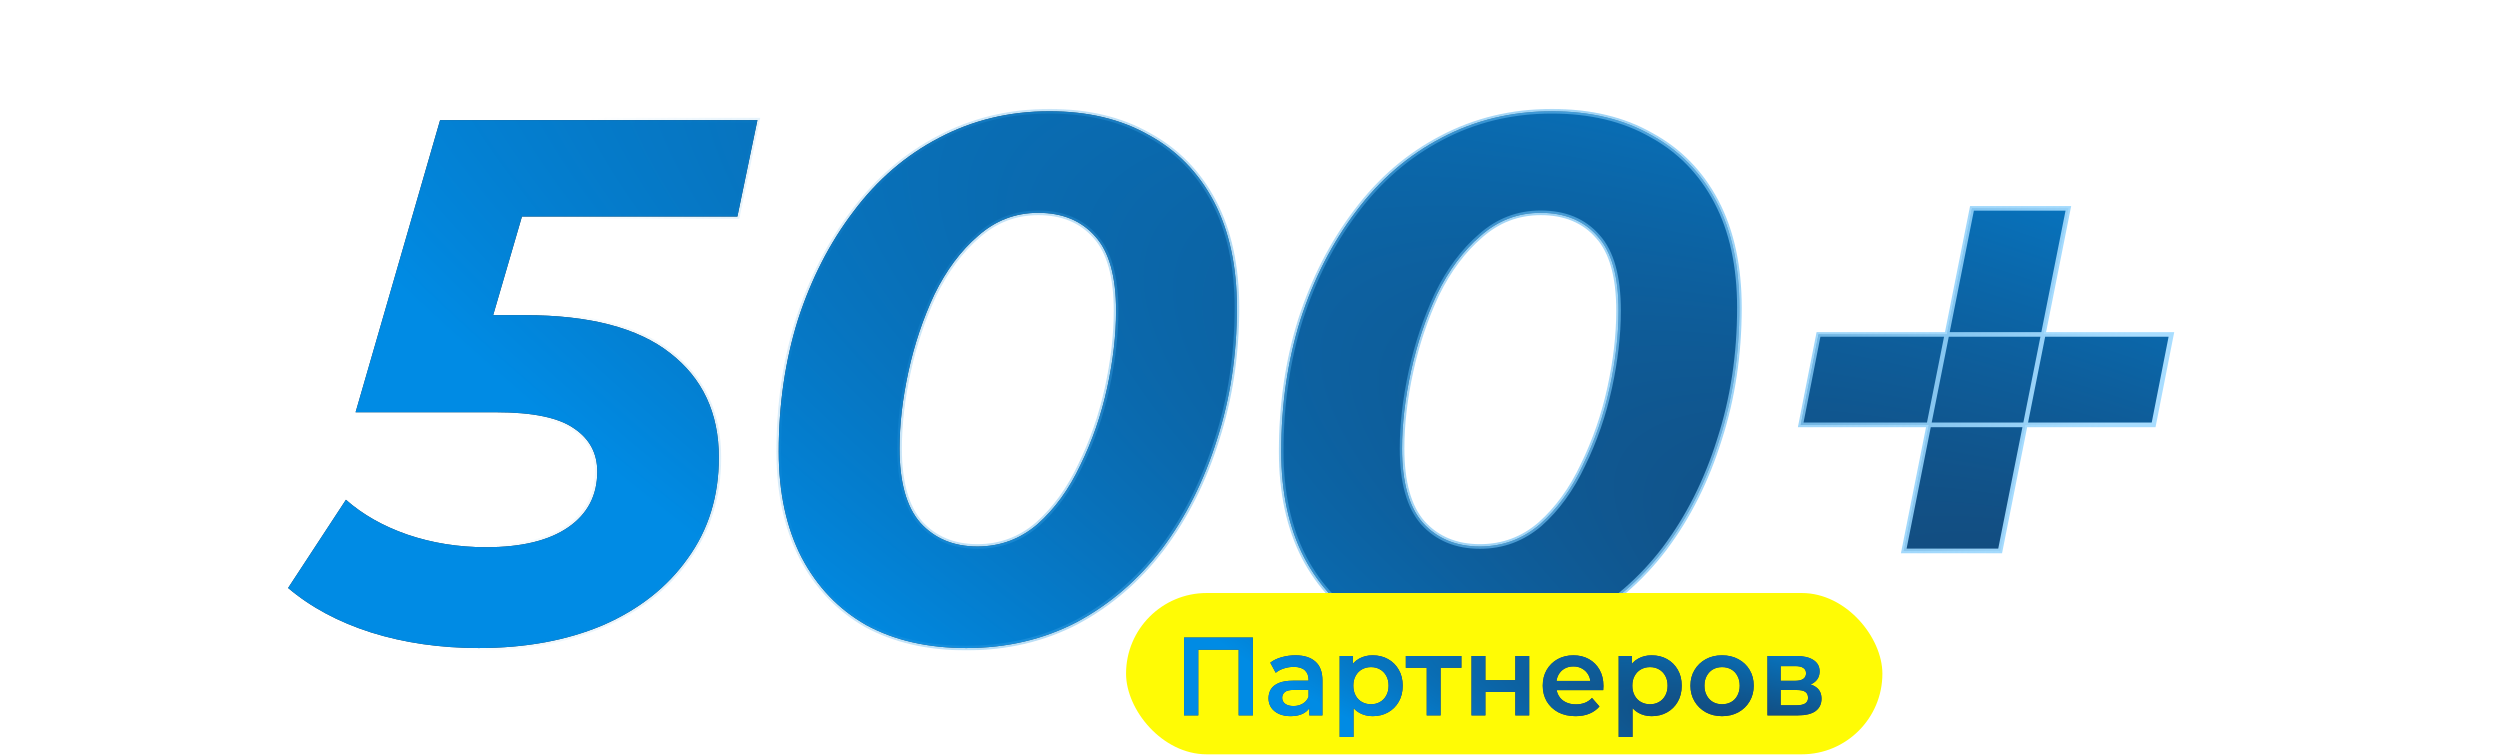 <?xml version="1.0" encoding="UTF-8"?> <svg xmlns="http://www.w3.org/2000/svg" width="1079" height="326" viewBox="0 0 1079 326" fill="none"><mask id="path-1-outside-1_7113_729" maskUnits="userSpaceOnUse" x="123" y="46.857" width="816" height="234" fill="black"><rect fill="white" x="123" y="46.857" width="816" height="234"></rect><path d="M206.583 279.697C189.943 279.697 174.476 277.457 160.183 272.977C146.103 268.497 134.156 262.097 124.342 253.777L149.303 215.697C156.556 222.097 165.409 227.111 175.863 230.737C186.529 234.364 197.836 236.177 209.783 236.177C225.143 236.177 236.983 233.297 245.303 227.537C253.623 221.777 257.783 213.777 257.783 203.537C257.783 195.644 254.476 189.457 247.863 184.977C241.249 180.284 230.049 177.937 214.263 177.937H153.463L189.943 51.857H326.903L318.263 93.457H200.183L232.183 69.777L205.943 159.697L183.543 136.017H226.423C254.369 136.017 275.276 141.457 289.143 152.337C303.223 163.217 310.263 178.257 310.263 197.457C310.263 214.097 305.783 228.604 296.823 240.977C288.076 253.351 275.916 262.951 260.343 269.777C244.769 276.391 226.849 279.697 206.583 279.697ZM417.055 279.697C400.415 279.697 386.015 276.391 373.855 269.777C361.908 262.951 352.628 253.244 346.015 240.657C339.402 227.857 336.095 212.604 336.095 194.897C336.095 174.631 338.868 155.644 344.415 137.937C350.175 120.231 358.175 104.657 368.415 91.217C378.655 77.564 390.922 67.004 405.215 59.537C419.722 51.857 435.615 48.017 452.895 48.017C469.535 48.017 483.828 51.431 495.775 58.257C507.935 64.871 517.322 74.471 523.935 87.057C530.548 99.644 533.855 114.897 533.855 132.817C533.855 153.084 530.975 172.071 525.215 189.777C519.668 207.484 511.775 223.164 501.535 236.817C491.295 250.257 479.028 260.817 464.735 268.497C450.442 275.964 434.548 279.697 417.055 279.697ZM421.855 235.857C431.668 235.857 440.308 232.657 447.775 226.257C455.242 219.644 461.428 211.111 466.335 200.657C471.455 190.204 475.295 179.111 477.855 167.377C480.415 155.644 481.695 144.551 481.695 134.097C481.695 119.377 478.708 108.711 472.735 102.097C466.762 95.271 458.548 91.857 448.095 91.857C438.282 91.857 429.642 95.164 422.175 101.777C414.708 108.177 408.415 116.604 403.295 127.057C398.388 137.511 394.655 148.604 392.095 160.337C389.535 172.071 388.255 183.164 388.255 193.617C388.255 208.124 391.242 218.791 397.215 225.617C403.402 232.444 411.615 235.857 421.855 235.857ZM633.93 279.697C617.29 279.697 602.89 276.391 590.73 269.777C578.783 262.951 569.503 253.244 562.89 240.657C556.277 227.857 552.97 212.604 552.97 194.897C552.97 174.631 555.743 155.644 561.29 137.937C567.05 120.231 575.05 104.657 585.29 91.217C595.53 77.564 607.797 67.004 622.09 59.537C636.597 51.857 652.49 48.017 669.77 48.017C686.41 48.017 700.703 51.431 712.65 58.257C724.81 64.871 734.197 74.471 740.81 87.057C747.423 99.644 750.73 114.897 750.73 132.817C750.73 153.084 747.85 172.071 742.09 189.777C736.543 207.484 728.65 223.164 718.41 236.817C708.17 250.257 695.903 260.817 681.61 268.497C667.317 275.964 651.423 279.697 633.93 279.697ZM638.73 235.857C648.543 235.857 657.183 232.657 664.65 226.257C672.117 219.644 678.303 211.111 683.21 200.657C688.33 190.204 692.17 179.111 694.73 167.377C697.29 155.644 698.57 144.551 698.57 134.097C698.57 119.377 695.583 108.711 689.61 102.097C683.637 95.271 675.423 91.857 664.97 91.857C655.157 91.857 646.517 95.164 639.05 101.777C631.583 108.177 625.29 116.604 620.17 127.057C615.263 137.511 611.53 148.604 608.97 160.337C606.41 172.071 605.13 183.164 605.13 193.617C605.13 208.124 608.117 218.791 614.09 225.617C620.277 232.444 628.49 235.857 638.73 235.857ZM821.663 237.777L851.103 89.937H892.703L863.263 237.777H821.663ZM777.182 183.377L784.863 144.337H937.183L929.503 183.377H777.182Z"></path></mask><path d="M206.583 279.697C189.943 279.697 174.476 277.457 160.183 272.977C146.103 268.497 134.156 262.097 124.342 253.777L149.303 215.697C156.556 222.097 165.409 227.111 175.863 230.737C186.529 234.364 197.836 236.177 209.783 236.177C225.143 236.177 236.983 233.297 245.303 227.537C253.623 221.777 257.783 213.777 257.783 203.537C257.783 195.644 254.476 189.457 247.863 184.977C241.249 180.284 230.049 177.937 214.263 177.937H153.463L189.943 51.857H326.903L318.263 93.457H200.183L232.183 69.777L205.943 159.697L183.543 136.017H226.423C254.369 136.017 275.276 141.457 289.143 152.337C303.223 163.217 310.263 178.257 310.263 197.457C310.263 214.097 305.783 228.604 296.823 240.977C288.076 253.351 275.916 262.951 260.343 269.777C244.769 276.391 226.849 279.697 206.583 279.697ZM417.055 279.697C400.415 279.697 386.015 276.391 373.855 269.777C361.908 262.951 352.628 253.244 346.015 240.657C339.402 227.857 336.095 212.604 336.095 194.897C336.095 174.631 338.868 155.644 344.415 137.937C350.175 120.231 358.175 104.657 368.415 91.217C378.655 77.564 390.922 67.004 405.215 59.537C419.722 51.857 435.615 48.017 452.895 48.017C469.535 48.017 483.828 51.431 495.775 58.257C507.935 64.871 517.322 74.471 523.935 87.057C530.548 99.644 533.855 114.897 533.855 132.817C533.855 153.084 530.975 172.071 525.215 189.777C519.668 207.484 511.775 223.164 501.535 236.817C491.295 250.257 479.028 260.817 464.735 268.497C450.442 275.964 434.548 279.697 417.055 279.697ZM421.855 235.857C431.668 235.857 440.308 232.657 447.775 226.257C455.242 219.644 461.428 211.111 466.335 200.657C471.455 190.204 475.295 179.111 477.855 167.377C480.415 155.644 481.695 144.551 481.695 134.097C481.695 119.377 478.708 108.711 472.735 102.097C466.762 95.271 458.548 91.857 448.095 91.857C438.282 91.857 429.642 95.164 422.175 101.777C414.708 108.177 408.415 116.604 403.295 127.057C398.388 137.511 394.655 148.604 392.095 160.337C389.535 172.071 388.255 183.164 388.255 193.617C388.255 208.124 391.242 218.791 397.215 225.617C403.402 232.444 411.615 235.857 421.855 235.857ZM633.93 279.697C617.29 279.697 602.89 276.391 590.73 269.777C578.783 262.951 569.503 253.244 562.89 240.657C556.277 227.857 552.97 212.604 552.97 194.897C552.97 174.631 555.743 155.644 561.29 137.937C567.05 120.231 575.05 104.657 585.29 91.217C595.53 77.564 607.797 67.004 622.09 59.537C636.597 51.857 652.49 48.017 669.77 48.017C686.41 48.017 700.703 51.431 712.65 58.257C724.81 64.871 734.197 74.471 740.81 87.057C747.423 99.644 750.73 114.897 750.73 132.817C750.73 153.084 747.85 172.071 742.09 189.777C736.543 207.484 728.65 223.164 718.41 236.817C708.17 250.257 695.903 260.817 681.61 268.497C667.317 275.964 651.423 279.697 633.93 279.697ZM638.73 235.857C648.543 235.857 657.183 232.657 664.65 226.257C672.117 219.644 678.303 211.111 683.21 200.657C688.33 190.204 692.17 179.111 694.73 167.377C697.29 155.644 698.57 144.551 698.57 134.097C698.57 119.377 695.583 108.711 689.61 102.097C683.637 95.271 675.423 91.857 664.97 91.857C655.157 91.857 646.517 95.164 639.05 101.777C631.583 108.177 625.29 116.604 620.17 127.057C615.263 137.511 611.53 148.604 608.97 160.337C606.41 172.071 605.13 183.164 605.13 193.617C605.13 208.124 608.117 218.791 614.09 225.617C620.277 232.444 628.49 235.857 638.73 235.857ZM821.663 237.777L851.103 89.937H892.703L863.263 237.777H821.663ZM777.182 183.377L784.863 144.337H937.183L929.503 183.377H777.182Z" fill="#393E44"></path><path d="M206.583 279.697C189.943 279.697 174.476 277.457 160.183 272.977C146.103 268.497 134.156 262.097 124.342 253.777L149.303 215.697C156.556 222.097 165.409 227.111 175.863 230.737C186.529 234.364 197.836 236.177 209.783 236.177C225.143 236.177 236.983 233.297 245.303 227.537C253.623 221.777 257.783 213.777 257.783 203.537C257.783 195.644 254.476 189.457 247.863 184.977C241.249 180.284 230.049 177.937 214.263 177.937H153.463L189.943 51.857H326.903L318.263 93.457H200.183L232.183 69.777L205.943 159.697L183.543 136.017H226.423C254.369 136.017 275.276 141.457 289.143 152.337C303.223 163.217 310.263 178.257 310.263 197.457C310.263 214.097 305.783 228.604 296.823 240.977C288.076 253.351 275.916 262.951 260.343 269.777C244.769 276.391 226.849 279.697 206.583 279.697ZM417.055 279.697C400.415 279.697 386.015 276.391 373.855 269.777C361.908 262.951 352.628 253.244 346.015 240.657C339.402 227.857 336.095 212.604 336.095 194.897C336.095 174.631 338.868 155.644 344.415 137.937C350.175 120.231 358.175 104.657 368.415 91.217C378.655 77.564 390.922 67.004 405.215 59.537C419.722 51.857 435.615 48.017 452.895 48.017C469.535 48.017 483.828 51.431 495.775 58.257C507.935 64.871 517.322 74.471 523.935 87.057C530.548 99.644 533.855 114.897 533.855 132.817C533.855 153.084 530.975 172.071 525.215 189.777C519.668 207.484 511.775 223.164 501.535 236.817C491.295 250.257 479.028 260.817 464.735 268.497C450.442 275.964 434.548 279.697 417.055 279.697ZM421.855 235.857C431.668 235.857 440.308 232.657 447.775 226.257C455.242 219.644 461.428 211.111 466.335 200.657C471.455 190.204 475.295 179.111 477.855 167.377C480.415 155.644 481.695 144.551 481.695 134.097C481.695 119.377 478.708 108.711 472.735 102.097C466.762 95.271 458.548 91.857 448.095 91.857C438.282 91.857 429.642 95.164 422.175 101.777C414.708 108.177 408.415 116.604 403.295 127.057C398.388 137.511 394.655 148.604 392.095 160.337C389.535 172.071 388.255 183.164 388.255 193.617C388.255 208.124 391.242 218.791 397.215 225.617C403.402 232.444 411.615 235.857 421.855 235.857ZM633.93 279.697C617.29 279.697 602.89 276.391 590.73 269.777C578.783 262.951 569.503 253.244 562.89 240.657C556.277 227.857 552.97 212.604 552.97 194.897C552.97 174.631 555.743 155.644 561.29 137.937C567.05 120.231 575.05 104.657 585.29 91.217C595.53 77.564 607.797 67.004 622.09 59.537C636.597 51.857 652.49 48.017 669.77 48.017C686.41 48.017 700.703 51.431 712.65 58.257C724.81 64.871 734.197 74.471 740.81 87.057C747.423 99.644 750.73 114.897 750.73 132.817C750.73 153.084 747.85 172.071 742.09 189.777C736.543 207.484 728.65 223.164 718.41 236.817C708.17 250.257 695.903 260.817 681.61 268.497C667.317 275.964 651.423 279.697 633.93 279.697ZM638.73 235.857C648.543 235.857 657.183 232.657 664.65 226.257C672.117 219.644 678.303 211.111 683.21 200.657C688.33 190.204 692.17 179.111 694.73 167.377C697.29 155.644 698.57 144.551 698.57 134.097C698.57 119.377 695.583 108.711 689.61 102.097C683.637 95.271 675.423 91.857 664.97 91.857C655.157 91.857 646.517 95.164 639.05 101.777C631.583 108.177 625.29 116.604 620.17 127.057C615.263 137.511 611.53 148.604 608.97 160.337C606.41 172.071 605.13 183.164 605.13 193.617C605.13 208.124 608.117 218.791 614.09 225.617C620.277 232.444 628.49 235.857 638.73 235.857ZM821.663 237.777L851.103 89.937H892.703L863.263 237.777H821.663ZM777.182 183.377L784.863 144.337H937.183L929.503 183.377H777.182Z" fill="url(#paint0_radial_7113_729)"></path><path d="M160.183 272.977L159.879 273.93L159.883 273.932L160.183 272.977ZM124.342 253.777L123.506 253.229L123.022 253.969L123.696 254.54L124.342 253.777ZM149.303 215.697L149.964 214.948L149.099 214.184L148.466 215.149L149.303 215.697ZM175.863 230.737L175.535 231.682L175.541 231.684L175.863 230.737ZM245.303 227.537L244.733 226.715L244.733 226.715L245.303 227.537ZM247.863 184.977L247.284 185.793L247.293 185.799L247.302 185.805L247.863 184.977ZM153.463 177.937L152.502 177.659L152.132 178.937H153.463V177.937ZM189.943 51.857V50.857H189.191L188.982 51.58L189.943 51.857ZM326.903 51.857L327.882 52.061L328.132 50.857H326.903V51.857ZM318.263 93.457V94.457H319.076L319.242 93.661L318.263 93.457ZM200.183 93.457L199.588 92.654L197.15 94.457H200.183V93.457ZM232.183 69.777L233.142 70.058L233.974 67.208L231.588 68.974L232.183 69.777ZM205.943 159.697L205.216 160.385L206.414 161.651L206.902 159.978L205.943 159.697ZM183.543 136.017V135.017H181.22L182.816 136.705L183.543 136.017ZM289.143 152.337L288.525 153.124L288.531 153.129L289.143 152.337ZM296.823 240.977L296.013 240.391L296.006 240.4L296.823 240.977ZM260.343 269.777L260.733 270.698L260.744 270.693L260.343 269.777ZM206.583 279.697V278.697C190.033 278.697 174.668 276.47 160.482 272.023L160.183 272.977L159.883 273.932C174.284 278.445 189.852 280.697 206.583 280.697V279.697ZM160.183 272.977L160.486 272.024C146.513 267.579 134.688 261.237 124.989 253.015L124.342 253.777L123.696 254.54C133.624 262.957 145.692 269.416 159.879 273.93L160.183 272.977ZM124.342 253.777L125.179 254.326L150.139 216.246L149.303 215.697L148.466 215.149L123.506 253.229L124.342 253.777ZM149.303 215.697L148.641 216.447C156.005 222.945 164.976 228.019 175.535 231.682L175.863 230.737L176.19 229.793C165.842 226.203 157.107 221.25 149.964 214.948L149.303 215.697ZM175.863 230.737L175.541 231.684C186.317 235.348 197.733 237.177 209.783 237.177V236.177V235.177C197.939 235.177 186.741 233.38 176.184 229.791L175.863 230.737ZM209.783 236.177V237.177C225.247 237.177 237.318 234.281 245.872 228.36L245.303 227.537L244.733 226.715C236.647 232.314 225.038 235.177 209.783 235.177V236.177ZM245.303 227.537L245.872 228.36C254.465 222.41 258.783 214.101 258.783 203.537H257.783H256.783C256.783 213.454 252.78 221.145 244.733 226.715L245.303 227.537ZM257.783 203.537H258.783C258.783 195.308 255.307 188.813 248.423 184.15L247.863 184.977L247.302 185.805C253.644 190.102 256.783 195.981 256.783 203.537H257.783ZM247.863 184.977L248.441 184.162C241.561 179.279 230.091 176.937 214.263 176.937V177.937V178.937C230.007 178.937 240.937 181.289 247.284 185.793L247.863 184.977ZM214.263 177.937V176.937H153.463V177.937V178.937H214.263V177.937ZM153.463 177.937L154.423 178.215L190.903 52.135L189.943 51.857L188.982 51.58L152.502 177.659L153.463 177.937ZM189.943 51.857V52.857H326.903V51.857V50.857H189.943V51.857ZM326.903 51.857L325.923 51.654L317.283 93.254L318.263 93.457L319.242 93.661L327.882 52.061L326.903 51.857ZM318.263 93.457V92.457H200.183V93.457V94.457H318.263V93.457ZM200.183 93.457L200.777 94.261L232.777 70.581L232.183 69.777L231.588 68.974L199.588 92.654L200.183 93.457ZM232.183 69.777L231.223 69.497L204.983 159.417L205.943 159.697L206.902 159.978L233.142 70.058L232.183 69.777ZM205.943 159.697L206.669 159.01L184.269 135.33L183.543 136.017L182.816 136.705L205.216 160.385L205.943 159.697ZM183.543 136.017V137.017H226.423V136.017V135.017H183.543V136.017ZM226.423 136.017V137.017C254.268 137.017 274.911 142.443 288.525 153.124L289.143 152.337L289.76 151.551C275.64 140.472 254.471 135.017 226.423 135.017V136.017ZM289.143 152.337L288.531 153.129C302.344 163.803 309.263 178.539 309.263 197.457H310.263H311.263C311.263 177.976 304.101 162.632 289.754 151.546L289.143 152.337ZM310.263 197.457H309.263C309.263 213.907 304.838 228.204 296.013 240.391L296.823 240.977L297.632 241.564C306.727 229.005 311.263 214.288 311.263 197.457H310.263ZM296.823 240.977L296.006 240.4C287.377 252.607 275.369 262.099 259.941 268.862L260.343 269.777L260.744 270.693C276.463 263.803 288.775 254.094 297.639 241.555L296.823 240.977ZM260.343 269.777L259.952 268.857C244.524 275.409 226.741 278.697 206.583 278.697V279.697V280.697C226.957 280.697 245.015 277.373 260.733 270.698L260.343 269.777ZM373.855 269.777L373.359 270.646L373.368 270.651L373.377 270.656L373.855 269.777ZM346.015 240.657L345.127 241.116L345.13 241.123L346.015 240.657ZM344.415 137.937L343.464 137.628L343.461 137.638L344.415 137.937ZM368.415 91.217L369.21 91.823L369.215 91.817L368.415 91.217ZM405.215 59.537L405.678 60.424L405.683 60.421L405.215 59.537ZM495.775 58.257L495.279 59.126L495.288 59.131L495.297 59.136L495.775 58.257ZM523.935 87.057L523.05 87.522L523.05 87.522L523.935 87.057ZM525.215 189.777L524.264 189.468L524.261 189.478L525.215 189.777ZM501.535 236.817L502.33 237.423L502.335 237.417L501.535 236.817ZM464.735 268.497L465.198 269.384L465.208 269.378L464.735 268.497ZM447.775 226.257L448.426 227.017L448.432 227.011L448.438 227.006L447.775 226.257ZM466.335 200.657L465.437 200.218L465.433 200.225L465.43 200.233L466.335 200.657ZM477.855 167.377L476.878 167.164L476.878 167.164L477.855 167.377ZM472.735 102.097L471.982 102.756L471.988 102.762L471.993 102.768L472.735 102.097ZM422.175 101.777L422.826 102.537L422.832 102.531L422.838 102.526L422.175 101.777ZM403.295 127.057L402.397 126.618L402.393 126.625L402.39 126.633L403.295 127.057ZM392.095 160.337L393.072 160.551L393.072 160.551L392.095 160.337ZM397.215 225.617L396.462 226.276L396.468 226.282L396.474 226.289L397.215 225.617ZM417.055 279.697V278.697C400.548 278.697 386.319 275.418 374.333 268.899L373.855 269.777L373.377 270.656C385.711 277.364 400.282 280.697 417.055 280.697V279.697ZM373.855 269.777L374.351 268.909C362.576 262.18 353.428 252.616 346.9 240.192L346.015 240.657L345.13 241.123C351.829 253.872 361.241 263.721 373.359 270.646L373.855 269.777ZM346.015 240.657L346.903 240.198C340.378 227.569 337.095 212.48 337.095 194.897H336.095H335.095C335.095 212.728 338.425 228.146 345.127 241.116L346.015 240.657ZM336.095 194.897H337.095C337.095 174.723 339.856 155.838 345.369 138.236L344.415 137.937L343.461 137.638C337.881 155.45 335.095 174.539 335.095 194.897H336.095ZM344.415 137.937L345.366 138.247C351.095 120.636 359.045 105.165 369.21 91.823L368.415 91.217L367.62 90.611C357.305 104.149 349.255 119.825 343.464 137.628L344.415 137.937ZM368.415 91.217L369.215 91.817C379.371 78.276 391.525 67.817 405.678 60.424L405.215 59.537L404.752 58.651C390.319 66.191 377.939 76.852 367.615 90.617L368.415 91.217ZM405.215 59.537L405.683 60.421C420.038 52.822 435.769 49.017 452.895 49.017V48.017V47.017C435.461 47.017 419.406 50.893 404.747 58.654L405.215 59.537ZM452.895 48.017V49.017C469.397 49.017 483.512 52.402 495.279 59.126L495.775 58.257L496.271 57.389C484.145 50.46 469.673 47.017 452.895 47.017V48.017ZM495.775 58.257L495.297 59.136C507.279 65.652 516.526 75.106 523.05 87.522L523.935 87.057L524.82 86.592C518.118 73.836 508.591 64.089 496.253 57.379L495.775 58.257ZM523.935 87.057L523.05 87.522C529.571 99.933 532.855 115.018 532.855 132.817H533.855H534.855C534.855 114.777 531.526 99.355 524.82 86.592L523.935 87.057ZM533.855 132.817H532.855C532.855 152.988 529.989 171.87 524.264 189.468L525.215 189.777L526.166 190.087C531.961 172.272 534.855 153.18 534.855 132.817H533.855ZM525.215 189.777L524.261 189.478C518.745 207.086 510.901 222.663 500.735 236.217L501.535 236.817L502.335 237.417C512.649 223.666 520.592 207.882 526.169 190.076L525.215 189.777ZM501.535 236.817L500.74 236.211C490.582 249.543 478.424 260.007 464.262 267.617L464.735 268.497L465.208 269.378C479.633 261.628 492.008 250.972 502.33 237.423L501.535 236.817ZM464.735 268.497L464.272 267.611C450.133 274.997 434.401 278.697 417.055 278.697V279.697V280.697C434.696 280.697 450.75 276.931 465.198 269.384L464.735 268.497ZM421.855 235.857V236.857C431.908 236.857 440.778 233.572 448.426 227.017L447.775 226.257L447.124 225.498C439.838 231.743 431.429 234.857 421.855 234.857V235.857ZM447.775 226.257L448.438 227.006C456.021 220.289 462.285 211.64 467.24 201.082L466.335 200.657L465.43 200.233C460.572 210.582 454.462 218.999 447.112 225.509L447.775 226.257ZM466.335 200.657L467.233 201.097C472.39 190.57 476.255 179.4 478.832 167.591L477.855 167.377L476.878 167.164C474.335 178.822 470.521 189.839 465.437 200.218L466.335 200.657ZM477.855 167.377L478.832 167.591C481.405 155.797 482.695 144.632 482.695 134.097H481.695H480.695C480.695 144.469 479.425 155.491 476.878 167.164L477.855 167.377ZM481.695 134.097H482.695C482.695 119.281 479.696 108.312 473.477 101.427L472.735 102.097L471.993 102.768C477.721 109.11 480.695 119.474 480.695 134.097H481.695ZM472.735 102.097L473.488 101.439C467.294 94.361 458.788 90.857 448.095 90.857V91.857V92.857C458.309 92.857 466.229 96.18 471.982 102.756L472.735 102.097ZM448.095 91.857V90.857C438.033 90.857 429.158 94.256 421.512 101.029L422.175 101.777L422.838 102.526C430.125 96.072 438.53 92.857 448.095 92.857V91.857ZM422.175 101.777L421.524 101.018C413.937 107.521 407.566 116.064 402.397 126.618L403.295 127.057L404.193 127.497C409.264 117.144 415.48 108.833 422.826 102.537L422.175 101.777ZM403.295 127.057L402.39 126.633C397.45 137.156 393.693 148.321 391.118 160.124L392.095 160.337L393.072 160.551C395.617 148.887 399.327 137.865 404.2 127.482L403.295 127.057ZM392.095 160.337L391.118 160.124C388.545 171.917 387.255 183.083 387.255 193.617H388.255H389.255C389.255 183.245 390.525 172.224 393.072 160.551L392.095 160.337ZM388.255 193.617H387.255C387.255 208.229 390.258 219.185 396.462 226.276L397.215 225.617L397.968 224.959C392.225 218.396 389.255 208.019 389.255 193.617H388.255ZM397.215 225.617L396.474 226.289C402.873 233.349 411.368 236.857 421.855 236.857V235.857V234.857C411.862 234.857 403.931 231.539 397.956 224.946L397.215 225.617ZM590.73 269.777L590.234 270.646L590.243 270.651L590.252 270.656L590.73 269.777ZM562.89 240.657L562.002 241.116L562.005 241.123L562.89 240.657ZM561.29 137.937L560.339 137.628L560.336 137.638L561.29 137.937ZM585.29 91.217L586.085 91.823L586.09 91.817L585.29 91.217ZM622.09 59.537L622.553 60.424L622.558 60.421L622.09 59.537ZM712.65 58.257L712.154 59.126L712.163 59.131L712.172 59.136L712.65 58.257ZM740.81 87.057L739.925 87.522L739.925 87.522L740.81 87.057ZM742.09 189.777L741.139 189.468L741.136 189.478L742.09 189.777ZM718.41 236.817L719.205 237.423L719.21 237.417L718.41 236.817ZM681.61 268.497L682.073 269.384L682.083 269.378L681.61 268.497ZM664.65 226.257L665.301 227.017L665.307 227.011L665.313 227.006L664.65 226.257ZM683.21 200.657L682.312 200.218L682.308 200.225L682.305 200.233L683.21 200.657ZM694.73 167.377L693.753 167.164L693.753 167.164L694.73 167.377ZM689.61 102.097L688.857 102.756L688.863 102.762L688.868 102.768L689.61 102.097ZM639.05 101.777L639.701 102.537L639.707 102.531L639.713 102.526L639.05 101.777ZM620.17 127.057L619.272 126.618L619.268 126.625L619.265 126.633L620.17 127.057ZM608.97 160.337L609.947 160.551L609.947 160.551L608.97 160.337ZM614.09 225.617L613.337 226.276L613.343 226.282L613.349 226.289L614.09 225.617ZM633.93 279.697V278.697C617.423 278.697 603.194 275.418 591.208 268.899L590.73 269.777L590.252 270.656C602.586 277.364 617.157 280.697 633.93 280.697V279.697ZM590.73 269.777L591.226 268.909C579.451 262.18 570.303 252.616 563.775 240.192L562.89 240.657L562.005 241.123C568.704 253.872 578.116 263.721 590.234 270.646L590.73 269.777ZM562.89 240.657L563.778 240.198C557.253 227.569 553.97 212.48 553.97 194.897H552.97H551.97C551.97 212.728 555.3 228.146 562.002 241.116L562.89 240.657ZM552.97 194.897H553.97C553.97 174.723 556.731 155.838 562.244 138.236L561.29 137.937L560.336 137.638C554.756 155.45 551.97 174.539 551.97 194.897H552.97ZM561.29 137.937L562.241 138.247C567.97 120.636 575.92 105.165 586.085 91.823L585.29 91.217L584.495 90.611C574.18 104.149 566.13 119.825 560.339 137.628L561.29 137.937ZM585.29 91.217L586.09 91.817C596.246 78.276 608.4 67.817 622.553 60.424L622.09 59.537L621.627 58.651C607.194 66.191 594.814 76.852 584.49 90.617L585.29 91.217ZM622.09 59.537L622.558 60.421C636.913 52.822 652.644 49.017 669.77 49.017V48.017V47.017C652.336 47.017 636.281 50.893 621.622 58.654L622.09 59.537ZM669.77 48.017V49.017C686.272 49.017 700.387 52.402 712.154 59.126L712.65 58.257L713.146 57.389C701.02 50.46 686.548 47.017 669.77 47.017V48.017ZM712.65 58.257L712.172 59.136C724.154 65.652 733.401 75.106 739.925 87.522L740.81 87.057L741.695 86.592C734.993 73.836 725.466 64.089 713.128 57.379L712.65 58.257ZM740.81 87.057L739.925 87.522C746.446 99.933 749.73 115.018 749.73 132.817H750.73H751.73C751.73 114.777 748.401 99.355 741.695 86.592L740.81 87.057ZM750.73 132.817H749.73C749.73 152.988 746.864 171.87 741.139 189.468L742.09 189.777L743.041 190.087C748.836 172.272 751.73 153.18 751.73 132.817H750.73ZM742.09 189.777L741.136 189.478C735.62 207.086 727.776 222.663 717.61 236.217L718.41 236.817L719.21 237.417C729.524 223.666 737.467 207.882 743.044 190.076L742.09 189.777ZM718.41 236.817L717.615 236.211C707.457 249.543 695.299 260.007 681.137 267.617L681.61 268.497L682.083 269.378C696.508 261.628 708.883 250.972 719.205 237.423L718.41 236.817ZM681.61 268.497L681.147 267.611C667.008 274.997 651.276 278.697 633.93 278.697V279.697V280.697C651.571 280.697 667.625 276.931 682.073 269.384L681.61 268.497ZM638.73 235.857V236.857C648.783 236.857 657.653 233.572 665.301 227.017L664.65 226.257L663.999 225.498C656.713 231.743 648.304 234.857 638.73 234.857V235.857ZM664.65 226.257L665.313 227.006C672.896 220.289 679.16 211.64 684.115 201.082L683.21 200.657L682.305 200.233C677.447 210.582 671.337 218.999 663.987 225.509L664.65 226.257ZM683.21 200.657L684.108 201.097C689.265 190.57 693.13 179.4 695.707 167.591L694.73 167.377L693.753 167.164C691.21 178.822 687.396 189.839 682.312 200.218L683.21 200.657ZM694.73 167.377L695.707 167.591C698.28 155.797 699.57 144.632 699.57 134.097H698.57H697.57C697.57 144.469 696.3 155.491 693.753 167.164L694.73 167.377ZM698.57 134.097H699.57C699.57 119.281 696.571 108.312 690.352 101.427L689.61 102.097L688.868 102.768C694.596 109.11 697.57 119.474 697.57 134.097H698.57ZM689.61 102.097L690.363 101.439C684.169 94.361 675.663 90.857 664.97 90.857V91.857V92.857C675.184 92.857 683.104 96.18 688.857 102.756L689.61 102.097ZM664.97 91.857V90.857C654.908 90.857 646.033 94.256 638.387 101.029L639.05 101.777L639.713 102.526C647 96.072 655.405 92.857 664.97 92.857V91.857ZM639.05 101.777L638.399 101.018C630.812 107.521 624.441 116.064 619.272 126.618L620.17 127.057L621.068 127.497C626.139 117.144 632.355 108.833 639.701 102.537L639.05 101.777ZM620.17 127.057L619.265 126.633C614.325 137.156 610.568 148.321 607.993 160.124L608.97 160.337L609.947 160.551C612.492 148.887 616.202 137.865 621.075 127.482L620.17 127.057ZM608.97 160.337L607.993 160.124C605.42 171.917 604.13 183.083 604.13 193.617H605.13H606.13C606.13 183.245 607.4 172.224 609.947 160.551L608.97 160.337ZM605.13 193.617H604.13C604.13 208.229 607.133 219.185 613.337 226.276L614.09 225.617L614.843 224.959C609.1 218.396 606.13 208.019 606.13 193.617H605.13ZM614.09 225.617L613.349 226.289C619.748 233.349 628.243 236.857 638.73 236.857V235.857V234.857C628.737 234.857 620.806 231.539 614.831 224.946L614.09 225.617ZM821.663 237.777L820.682 237.582L820.444 238.777H821.663V237.777ZM851.103 89.937V88.937H850.282L850.122 89.742L851.103 89.937ZM892.703 89.937L893.683 90.133L893.921 88.937H892.703V89.937ZM863.263 237.777V238.777H864.083L864.243 237.973L863.263 237.777ZM777.182 183.377L776.201 183.184L775.967 184.377H777.182V183.377ZM784.863 144.337V143.337H784.04L783.881 144.144L784.863 144.337ZM937.183 144.337L938.164 144.53L938.398 143.337H937.183V144.337ZM929.503 183.377V184.377H930.325L930.484 183.57L929.503 183.377ZM821.663 237.777L822.643 237.973L852.083 90.133L851.103 89.937L850.122 89.742L820.682 237.582L821.663 237.777ZM851.103 89.937V90.937H892.703V89.937V88.937H851.103V89.937ZM892.703 89.937L891.722 89.742L862.282 237.582L863.263 237.777L864.243 237.973L893.683 90.133L892.703 89.937ZM863.263 237.777V236.777H821.663V237.777V238.777H863.263V237.777ZM777.182 183.377L778.164 183.57L785.844 144.53L784.863 144.337L783.881 144.144L776.201 183.184L777.182 183.377ZM784.863 144.337V145.337H937.183V144.337V143.337H784.863V144.337ZM937.183 144.337L936.201 144.144L928.521 183.184L929.503 183.377L930.484 183.57L938.164 144.53L937.183 144.337ZM929.503 183.377V182.377H777.182V183.377V184.377H929.503V183.377Z" fill="url(#paint1_linear_7113_729)" mask="url(#path-1-outside-1_7113_729)"></path><rect x="486.006" y="255.942" width="326.433" height="69.619" rx="34.809" fill="#FFFB05"></rect><path d="M511.038 308.757V275.157H540.75V308.757H534.606V278.901L536.046 280.437H515.742L517.182 278.901V308.757H511.038ZM565.104 308.757V303.573L564.768 302.469V293.397C564.768 291.637 564.24 290.277 563.184 289.317C562.128 288.325 560.528 287.829 558.384 287.829C556.944 287.829 555.52 288.053 554.112 288.501C552.736 288.949 551.568 289.573 550.608 290.373L548.256 286.005C549.632 284.949 551.264 284.165 553.152 283.653C555.072 283.109 557.056 282.837 559.104 282.837C562.816 282.837 565.68 283.733 567.696 285.525C569.744 287.285 570.768 290.021 570.768 293.733V308.757H565.104ZM557.04 309.093C555.12 309.093 553.44 308.773 552 308.133C550.56 307.461 549.44 306.549 548.64 305.397C547.872 304.213 547.488 302.885 547.488 301.413C547.488 299.973 547.824 298.677 548.496 297.525C549.2 296.373 550.336 295.461 551.904 294.789C553.472 294.117 555.552 293.781 558.144 293.781H565.584V297.765H558.576C556.528 297.765 555.152 298.101 554.448 298.773C553.744 299.413 553.392 300.213 553.392 301.173C553.392 302.261 553.824 303.125 554.688 303.765C555.552 304.405 556.752 304.725 558.288 304.725C559.76 304.725 561.072 304.389 562.224 303.717C563.408 303.045 564.256 302.053 564.768 300.741L565.776 304.341C565.2 305.845 564.16 307.013 562.656 307.845C561.184 308.677 559.312 309.093 557.04 309.093ZM592.401 309.093C590.321 309.093 588.417 308.613 586.689 307.653C584.993 306.693 583.633 305.253 582.609 303.333C581.617 301.381 581.121 298.917 581.121 295.941C581.121 292.933 581.601 290.469 582.561 288.549C583.553 286.629 584.897 285.205 586.593 284.277C588.289 283.317 590.225 282.837 592.401 282.837C594.929 282.837 597.153 283.381 599.073 284.469C601.025 285.557 602.561 287.077 603.681 289.029C604.833 290.981 605.409 293.285 605.409 295.941C605.409 298.597 604.833 300.917 603.681 302.901C602.561 304.853 601.025 306.373 599.073 307.461C597.153 308.549 594.929 309.093 592.401 309.093ZM578.193 318.069V283.125H583.905V289.173L583.713 295.989L584.193 302.805V318.069H578.193ZM591.729 303.957C593.169 303.957 594.449 303.637 595.569 302.997C596.721 302.357 597.633 301.429 598.305 300.213C598.977 298.997 599.313 297.573 599.313 295.941C599.313 294.277 598.977 292.853 598.305 291.669C597.633 290.453 596.721 289.525 595.569 288.885C594.449 288.245 593.169 287.925 591.729 287.925C590.289 287.925 588.993 288.245 587.841 288.885C586.689 289.525 585.777 290.453 585.105 291.669C584.433 292.853 584.097 294.277 584.097 295.941C584.097 297.573 584.433 298.997 585.105 300.213C585.777 301.429 586.689 302.357 587.841 302.997C588.993 303.637 590.289 303.957 591.729 303.957ZM615.771 308.757V286.773L617.163 288.213H606.747V283.125H630.747V288.213H620.379L621.771 286.773V308.757H615.771ZM635.099 308.757V283.125H641.099V293.541H654.011V283.125H660.011V308.757H654.011V298.629H641.099V308.757H635.099ZM680.004 309.093C677.156 309.093 674.66 308.533 672.516 307.413C670.404 306.261 668.756 304.693 667.572 302.709C666.42 300.725 665.844 298.469 665.844 295.941C665.844 293.381 666.404 291.125 667.524 289.173C668.676 287.189 670.244 285.637 672.228 284.517C674.244 283.397 676.532 282.837 679.092 282.837C681.588 282.837 683.812 283.381 685.764 284.469C687.716 285.557 689.252 287.093 690.372 289.077C691.492 291.061 692.052 293.397 692.052 296.085C692.052 296.341 692.036 296.629 692.004 296.949C692.004 297.269 691.988 297.573 691.956 297.861H670.596V293.877H688.788L686.436 295.125C686.468 293.653 686.164 292.357 685.524 291.237C684.884 290.117 684.004 289.237 682.884 288.597C681.796 287.957 680.532 287.637 679.092 287.637C677.62 287.637 676.324 287.957 675.204 288.597C674.116 289.237 673.252 290.133 672.612 291.285C672.004 292.405 671.7 293.733 671.7 295.269V296.229C671.7 297.765 672.052 299.125 672.756 300.309C673.46 301.493 674.452 302.405 675.732 303.045C677.012 303.685 678.484 304.005 680.148 304.005C681.588 304.005 682.884 303.781 684.036 303.333C685.188 302.885 686.212 302.181 687.108 301.221L690.324 304.917C689.172 306.261 687.716 307.301 685.956 308.037C684.228 308.741 682.244 309.093 680.004 309.093ZM712.823 309.093C710.743 309.093 708.839 308.613 707.111 307.653C705.415 306.693 704.055 305.253 703.031 303.333C702.039 301.381 701.543 298.917 701.543 295.941C701.543 292.933 702.023 290.469 702.983 288.549C703.975 286.629 705.319 285.205 707.015 284.277C708.711 283.317 710.647 282.837 712.823 282.837C715.351 282.837 717.575 283.381 719.495 284.469C721.447 285.557 722.983 287.077 724.103 289.029C725.255 290.981 725.831 293.285 725.831 295.941C725.831 298.597 725.255 300.917 724.103 302.901C722.983 304.853 721.447 306.373 719.495 307.461C717.575 308.549 715.351 309.093 712.823 309.093ZM698.615 318.069V283.125H704.327V289.173L704.135 295.989L704.615 302.805V318.069H698.615ZM712.151 303.957C713.591 303.957 714.871 303.637 715.991 302.997C717.143 302.357 718.055 301.429 718.727 300.213C719.399 298.997 719.735 297.573 719.735 295.941C719.735 294.277 719.399 292.853 718.727 291.669C718.055 290.453 717.143 289.525 715.991 288.885C714.871 288.245 713.591 287.925 712.151 287.925C710.711 287.925 709.415 288.245 708.263 288.885C707.111 289.525 706.199 290.453 705.527 291.669C704.855 292.853 704.519 294.277 704.519 295.941C704.519 297.573 704.855 298.997 705.527 300.213C706.199 301.429 707.111 302.357 708.263 302.997C709.415 303.637 710.711 303.957 712.151 303.957ZM743.226 309.093C740.602 309.093 738.266 308.533 736.218 307.413C734.17 306.261 732.554 304.693 731.37 302.709C730.186 300.725 729.594 298.469 729.594 295.941C729.594 293.381 730.186 291.125 731.37 289.173C732.554 287.189 734.17 285.637 736.218 284.517C738.266 283.397 740.602 282.837 743.226 282.837C745.882 282.837 748.234 283.397 750.282 284.517C752.362 285.637 753.978 287.173 755.13 289.125C756.314 291.077 756.906 293.349 756.906 295.941C756.906 298.469 756.314 300.725 755.13 302.709C753.978 304.693 752.362 306.261 750.282 307.413C748.234 308.533 745.882 309.093 743.226 309.093ZM743.226 303.957C744.698 303.957 746.01 303.637 747.162 302.997C748.314 302.357 749.21 301.429 749.85 300.213C750.522 298.997 750.858 297.573 750.858 295.941C750.858 294.277 750.522 292.853 749.85 291.669C749.21 290.453 748.314 289.525 747.162 288.885C746.01 288.245 744.714 287.925 743.274 287.925C741.802 287.925 740.49 288.245 739.338 288.885C738.218 289.525 737.322 290.453 736.65 291.669C735.978 292.853 735.642 294.277 735.642 295.941C735.642 297.573 735.978 298.997 736.65 300.213C737.322 301.429 738.218 302.357 739.338 302.997C740.49 303.637 741.786 303.957 743.226 303.957ZM762.833 308.757V283.125H775.361C778.465 283.125 780.897 283.701 782.657 284.853C784.449 286.005 785.345 287.637 785.345 289.749C785.345 291.829 784.513 293.461 782.849 294.645C781.185 295.797 778.977 296.373 776.225 296.373L776.945 294.885C780.049 294.885 782.353 295.461 783.857 296.613C785.393 297.733 786.161 299.381 786.161 301.557C786.161 303.829 785.313 305.605 783.617 306.885C781.921 308.133 779.345 308.757 775.889 308.757H762.833ZM768.545 304.389H775.409C777.041 304.389 778.273 304.133 779.105 303.621C779.937 303.077 780.353 302.261 780.353 301.173C780.353 300.021 779.969 299.173 779.201 298.629C778.433 298.085 777.233 297.813 775.601 297.813H768.545V304.389ZM768.545 293.829H774.833C776.369 293.829 777.521 293.557 778.289 293.013C779.089 292.437 779.489 291.637 779.489 290.613C779.489 289.557 779.089 288.773 778.289 288.261C777.521 287.749 776.369 287.493 774.833 287.493H768.545V293.829Z" fill="#393E44"></path><path d="M511.038 308.757V275.157H540.75V308.757H534.606V278.901L536.046 280.437H515.742L517.182 278.901V308.757H511.038ZM565.104 308.757V303.573L564.768 302.469V293.397C564.768 291.637 564.24 290.277 563.184 289.317C562.128 288.325 560.528 287.829 558.384 287.829C556.944 287.829 555.52 288.053 554.112 288.501C552.736 288.949 551.568 289.573 550.608 290.373L548.256 286.005C549.632 284.949 551.264 284.165 553.152 283.653C555.072 283.109 557.056 282.837 559.104 282.837C562.816 282.837 565.68 283.733 567.696 285.525C569.744 287.285 570.768 290.021 570.768 293.733V308.757H565.104ZM557.04 309.093C555.12 309.093 553.44 308.773 552 308.133C550.56 307.461 549.44 306.549 548.64 305.397C547.872 304.213 547.488 302.885 547.488 301.413C547.488 299.973 547.824 298.677 548.496 297.525C549.2 296.373 550.336 295.461 551.904 294.789C553.472 294.117 555.552 293.781 558.144 293.781H565.584V297.765H558.576C556.528 297.765 555.152 298.101 554.448 298.773C553.744 299.413 553.392 300.213 553.392 301.173C553.392 302.261 553.824 303.125 554.688 303.765C555.552 304.405 556.752 304.725 558.288 304.725C559.76 304.725 561.072 304.389 562.224 303.717C563.408 303.045 564.256 302.053 564.768 300.741L565.776 304.341C565.2 305.845 564.16 307.013 562.656 307.845C561.184 308.677 559.312 309.093 557.04 309.093ZM592.401 309.093C590.321 309.093 588.417 308.613 586.689 307.653C584.993 306.693 583.633 305.253 582.609 303.333C581.617 301.381 581.121 298.917 581.121 295.941C581.121 292.933 581.601 290.469 582.561 288.549C583.553 286.629 584.897 285.205 586.593 284.277C588.289 283.317 590.225 282.837 592.401 282.837C594.929 282.837 597.153 283.381 599.073 284.469C601.025 285.557 602.561 287.077 603.681 289.029C604.833 290.981 605.409 293.285 605.409 295.941C605.409 298.597 604.833 300.917 603.681 302.901C602.561 304.853 601.025 306.373 599.073 307.461C597.153 308.549 594.929 309.093 592.401 309.093ZM578.193 318.069V283.125H583.905V289.173L583.713 295.989L584.193 302.805V318.069H578.193ZM591.729 303.957C593.169 303.957 594.449 303.637 595.569 302.997C596.721 302.357 597.633 301.429 598.305 300.213C598.977 298.997 599.313 297.573 599.313 295.941C599.313 294.277 598.977 292.853 598.305 291.669C597.633 290.453 596.721 289.525 595.569 288.885C594.449 288.245 593.169 287.925 591.729 287.925C590.289 287.925 588.993 288.245 587.841 288.885C586.689 289.525 585.777 290.453 585.105 291.669C584.433 292.853 584.097 294.277 584.097 295.941C584.097 297.573 584.433 298.997 585.105 300.213C585.777 301.429 586.689 302.357 587.841 302.997C588.993 303.637 590.289 303.957 591.729 303.957ZM615.771 308.757V286.773L617.163 288.213H606.747V283.125H630.747V288.213H620.379L621.771 286.773V308.757H615.771ZM635.099 308.757V283.125H641.099V293.541H654.011V283.125H660.011V308.757H654.011V298.629H641.099V308.757H635.099ZM680.004 309.093C677.156 309.093 674.66 308.533 672.516 307.413C670.404 306.261 668.756 304.693 667.572 302.709C666.42 300.725 665.844 298.469 665.844 295.941C665.844 293.381 666.404 291.125 667.524 289.173C668.676 287.189 670.244 285.637 672.228 284.517C674.244 283.397 676.532 282.837 679.092 282.837C681.588 282.837 683.812 283.381 685.764 284.469C687.716 285.557 689.252 287.093 690.372 289.077C691.492 291.061 692.052 293.397 692.052 296.085C692.052 296.341 692.036 296.629 692.004 296.949C692.004 297.269 691.988 297.573 691.956 297.861H670.596V293.877H688.788L686.436 295.125C686.468 293.653 686.164 292.357 685.524 291.237C684.884 290.117 684.004 289.237 682.884 288.597C681.796 287.957 680.532 287.637 679.092 287.637C677.62 287.637 676.324 287.957 675.204 288.597C674.116 289.237 673.252 290.133 672.612 291.285C672.004 292.405 671.7 293.733 671.7 295.269V296.229C671.7 297.765 672.052 299.125 672.756 300.309C673.46 301.493 674.452 302.405 675.732 303.045C677.012 303.685 678.484 304.005 680.148 304.005C681.588 304.005 682.884 303.781 684.036 303.333C685.188 302.885 686.212 302.181 687.108 301.221L690.324 304.917C689.172 306.261 687.716 307.301 685.956 308.037C684.228 308.741 682.244 309.093 680.004 309.093ZM712.823 309.093C710.743 309.093 708.839 308.613 707.111 307.653C705.415 306.693 704.055 305.253 703.031 303.333C702.039 301.381 701.543 298.917 701.543 295.941C701.543 292.933 702.023 290.469 702.983 288.549C703.975 286.629 705.319 285.205 707.015 284.277C708.711 283.317 710.647 282.837 712.823 282.837C715.351 282.837 717.575 283.381 719.495 284.469C721.447 285.557 722.983 287.077 724.103 289.029C725.255 290.981 725.831 293.285 725.831 295.941C725.831 298.597 725.255 300.917 724.103 302.901C722.983 304.853 721.447 306.373 719.495 307.461C717.575 308.549 715.351 309.093 712.823 309.093ZM698.615 318.069V283.125H704.327V289.173L704.135 295.989L704.615 302.805V318.069H698.615ZM712.151 303.957C713.591 303.957 714.871 303.637 715.991 302.997C717.143 302.357 718.055 301.429 718.727 300.213C719.399 298.997 719.735 297.573 719.735 295.941C719.735 294.277 719.399 292.853 718.727 291.669C718.055 290.453 717.143 289.525 715.991 288.885C714.871 288.245 713.591 287.925 712.151 287.925C710.711 287.925 709.415 288.245 708.263 288.885C707.111 289.525 706.199 290.453 705.527 291.669C704.855 292.853 704.519 294.277 704.519 295.941C704.519 297.573 704.855 298.997 705.527 300.213C706.199 301.429 707.111 302.357 708.263 302.997C709.415 303.637 710.711 303.957 712.151 303.957ZM743.226 309.093C740.602 309.093 738.266 308.533 736.218 307.413C734.17 306.261 732.554 304.693 731.37 302.709C730.186 300.725 729.594 298.469 729.594 295.941C729.594 293.381 730.186 291.125 731.37 289.173C732.554 287.189 734.17 285.637 736.218 284.517C738.266 283.397 740.602 282.837 743.226 282.837C745.882 282.837 748.234 283.397 750.282 284.517C752.362 285.637 753.978 287.173 755.13 289.125C756.314 291.077 756.906 293.349 756.906 295.941C756.906 298.469 756.314 300.725 755.13 302.709C753.978 304.693 752.362 306.261 750.282 307.413C748.234 308.533 745.882 309.093 743.226 309.093ZM743.226 303.957C744.698 303.957 746.01 303.637 747.162 302.997C748.314 302.357 749.21 301.429 749.85 300.213C750.522 298.997 750.858 297.573 750.858 295.941C750.858 294.277 750.522 292.853 749.85 291.669C749.21 290.453 748.314 289.525 747.162 288.885C746.01 288.245 744.714 287.925 743.274 287.925C741.802 287.925 740.49 288.245 739.338 288.885C738.218 289.525 737.322 290.453 736.65 291.669C735.978 292.853 735.642 294.277 735.642 295.941C735.642 297.573 735.978 298.997 736.65 300.213C737.322 301.429 738.218 302.357 739.338 302.997C740.49 303.637 741.786 303.957 743.226 303.957ZM762.833 308.757V283.125H775.361C778.465 283.125 780.897 283.701 782.657 284.853C784.449 286.005 785.345 287.637 785.345 289.749C785.345 291.829 784.513 293.461 782.849 294.645C781.185 295.797 778.977 296.373 776.225 296.373L776.945 294.885C780.049 294.885 782.353 295.461 783.857 296.613C785.393 297.733 786.161 299.381 786.161 301.557C786.161 303.829 785.313 305.605 783.617 306.885C781.921 308.133 779.345 308.757 775.889 308.757H762.833ZM768.545 304.389H775.409C777.041 304.389 778.273 304.133 779.105 303.621C779.937 303.077 780.353 302.261 780.353 301.173C780.353 300.021 779.969 299.173 779.201 298.629C778.433 298.085 777.233 297.813 775.601 297.813H768.545V304.389ZM768.545 293.829H774.833C776.369 293.829 777.521 293.557 778.289 293.013C779.089 292.437 779.489 291.637 779.489 290.613C779.489 289.557 779.089 288.773 778.289 288.261C777.521 287.749 776.369 287.493 774.833 287.493H768.545V293.829Z" fill="url(#paint2_radial_7113_729)"></path><defs><radialGradient id="paint0_radial_7113_729" cx="0" cy="0" r="1" gradientUnits="userSpaceOnUse" gradientTransform="translate(1125.26 400.831) rotate(-154.558) scale(1196.73 276.171)"><stop stop-color="#1A3458"></stop><stop offset="1" stop-color="#008BE4"></stop></radialGradient><linearGradient id="paint1_linear_7113_729" x1="894.5" y1="236.357" x2="253" y2="54.857" gradientUnits="userSpaceOnUse"><stop stop-color="#A8DDFF"></stop><stop offset="1" stop-color="#0284D8" stop-opacity="0"></stop></linearGradient><radialGradient id="paint2_radial_7113_729" cx="0" cy="0" r="1" gradientUnits="userSpaceOnUse" gradientTransform="translate(826.589 343.73) rotate(-162.321) scale(346.968 59.719)"><stop stop-color="#1A3458"></stop><stop offset="1" stop-color="#008BE4"></stop></radialGradient></defs></svg> 